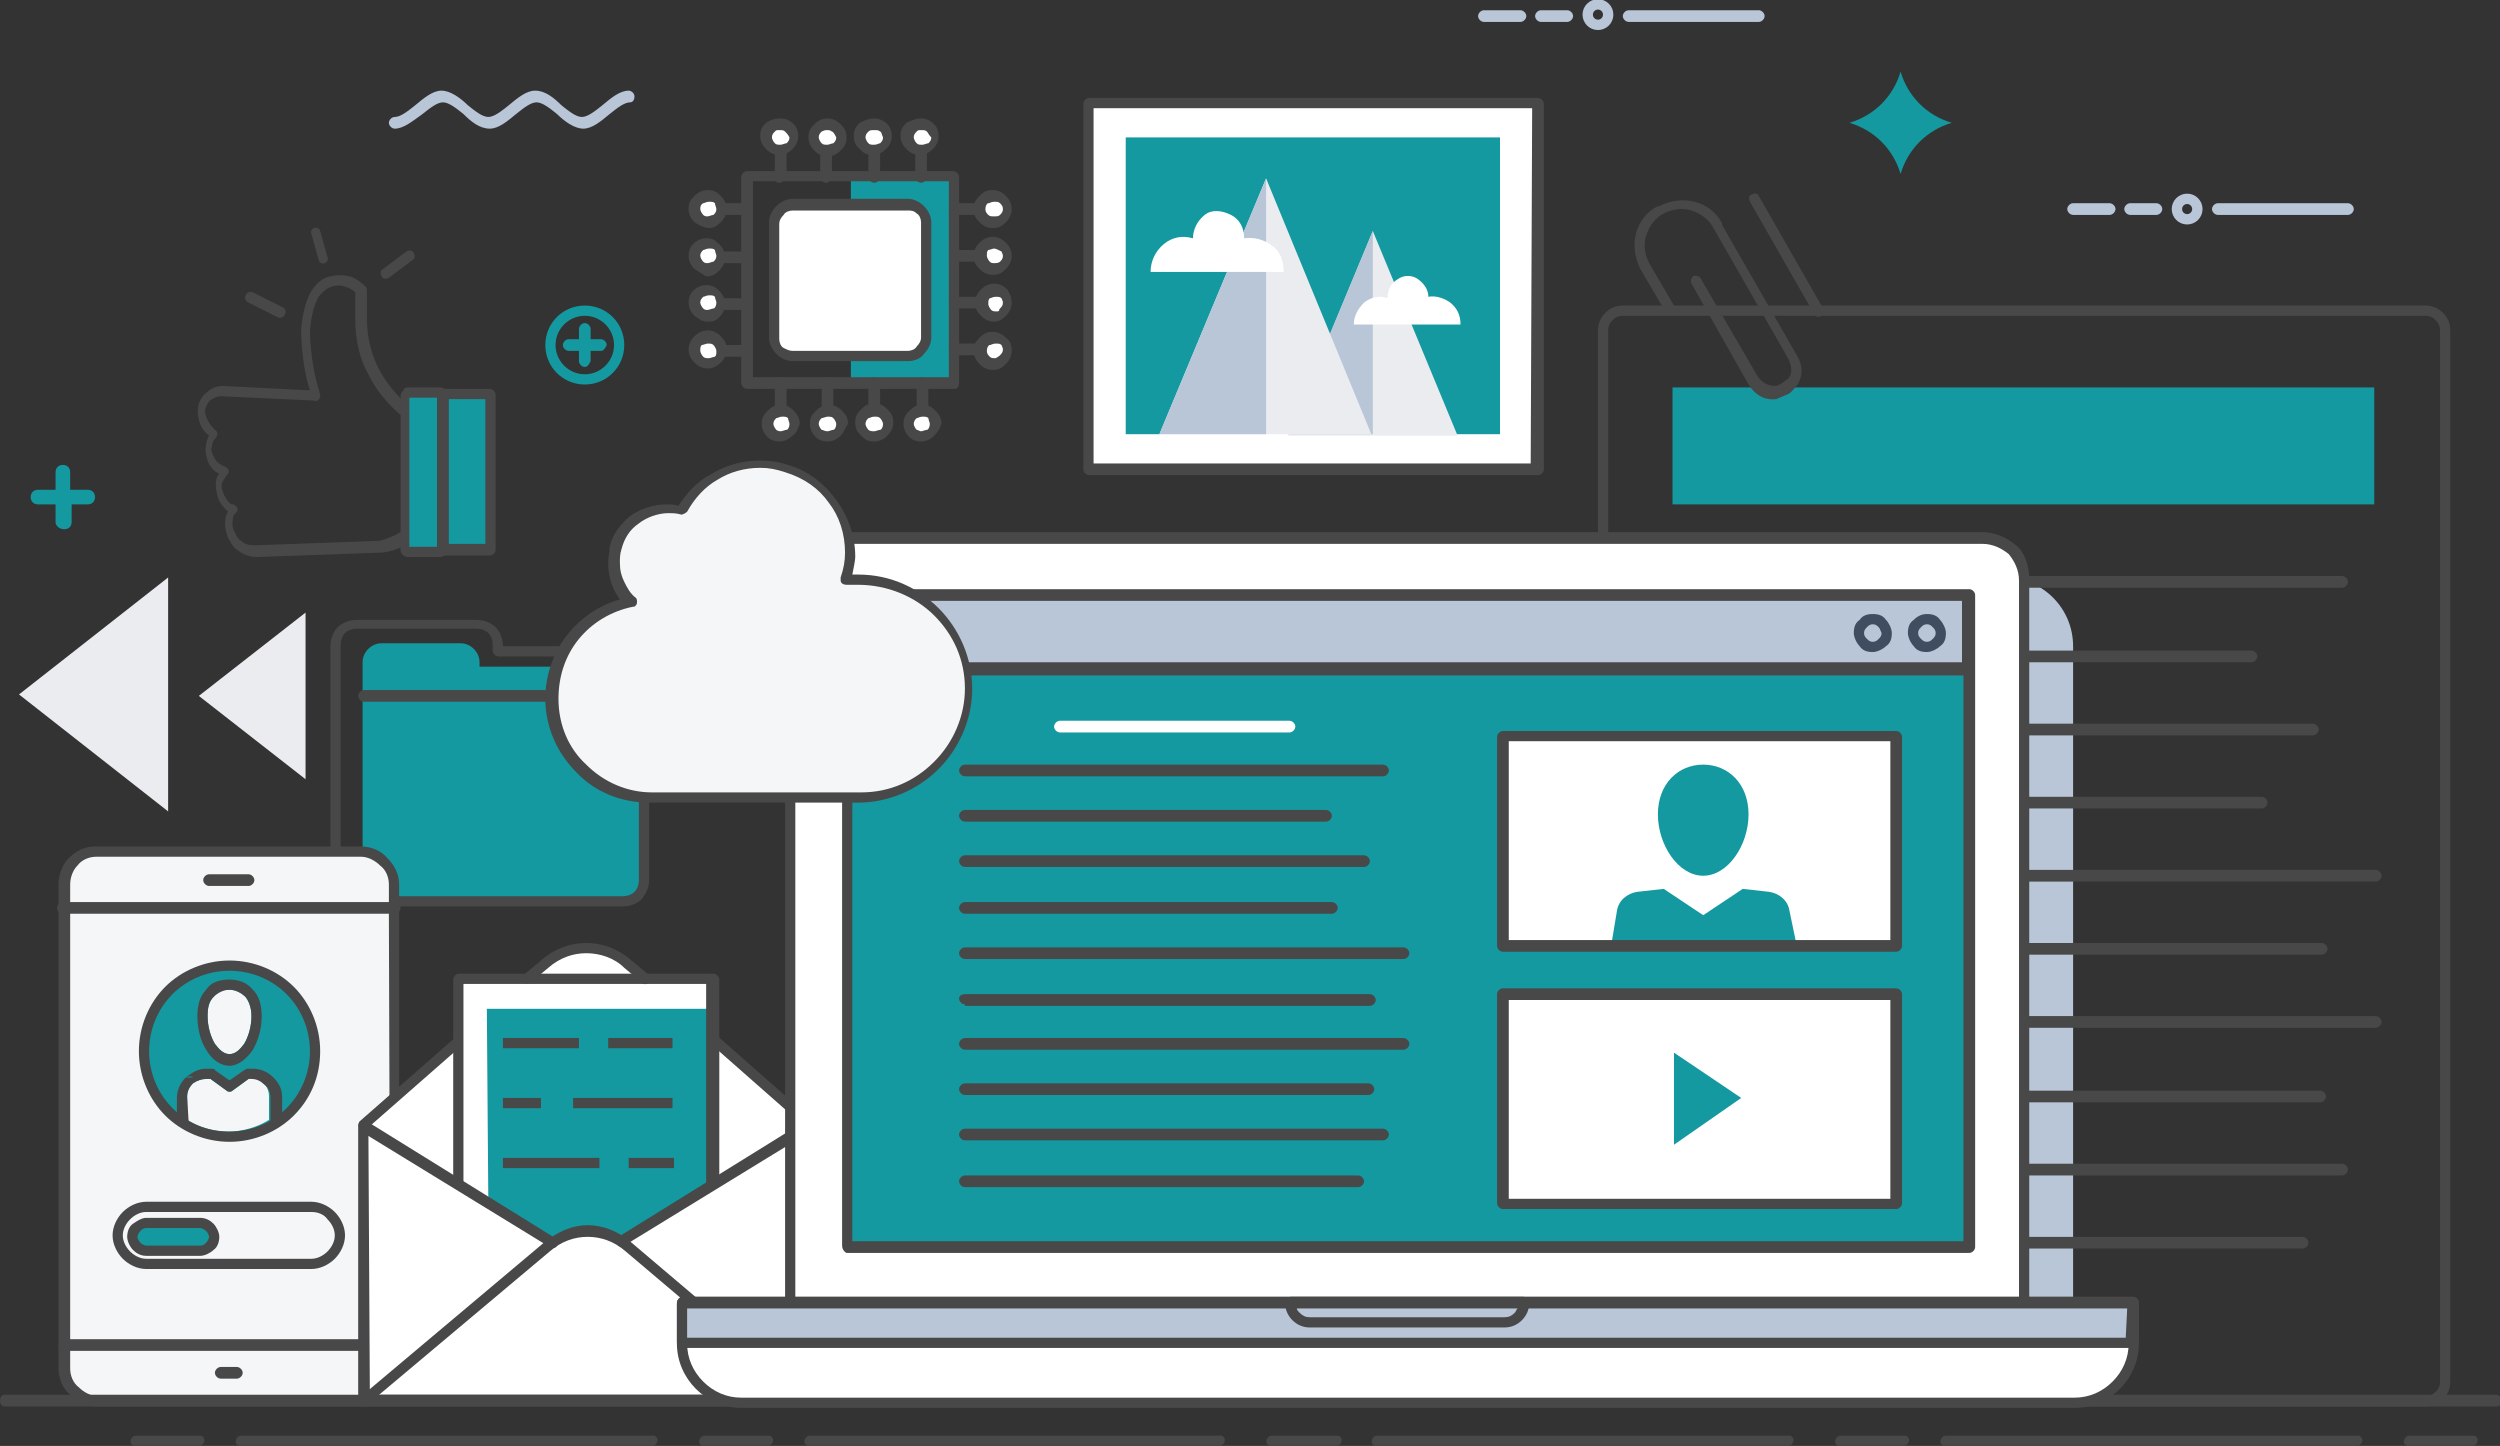 <?xml version="1.0" encoding="utf-8"?>
<!-- Generator: Adobe Illustrator 21.1.0, SVG Export Plug-In . SVG Version: 6.00 Build 0)  -->
<svg version="1.1" id="Layer_1" xmlns="http://www.w3.org/2000/svg" xmlns:xlink="http://www.w3.org/1999/xlink" x="0px" y="0px"
	 viewBox="0 0 171 98.9" style="enable-background:new 0 0 171 98.9;" xml:space="preserve">
<rect x="0" y="0" width="171" height="98.9" fill="#333333" stroke="none"/>
<style type="text/css">
	.st0{fill:#1499A0;}
	.st1{fill:#484848;}
	.st2{fill:#B8C6D7;}
	.st3{fill:#F4F6F8;}
	.st4{fill:#FFFFFF;}
	.st5{fill:#EAECF0;}
	.st6{fill:none;stroke:#B8C6D7;stroke-width:0.709;stroke-linecap:round;stroke-miterlimit:22.926;}
	.st7{fill:#404D61;}
</style>
<g>
	<path class="st0" d="M44.1,48.3v-1.4c0-0.7-0.6-1.3-1.3-1.3h-10v-0.3c0-0.7-0.6-1.3-1.3-1.3h-5.4c-0.7,0-1.3,0.6-1.3,1.3v4.2v10.9
		c0,0.7,0.6,1.3,1.3,1.3h16.8c0.7,0,1.3-0.6,1.3-1.3V48.3H44.1z"/>
	<path class="st1" d="M43.7,47.7V46c0-0.3-0.1-0.6-0.3-0.8l0,0l0,0c-0.2-0.2-0.5-0.3-0.8-0.3h-8.5c-0.2,0-0.4-0.2-0.4-0.4l0,0v-0.4
		c0-0.3-0.1-0.6-0.3-0.8l0,0l0,0c-0.2-0.2-0.5-0.3-0.8-0.3h-8.2c-0.3,0-0.6,0.1-0.8,0.3l0,0l0,0c-0.2,0.2-0.3,0.5-0.3,0.8v3.5v12.6
		c0,0.3,0.1,0.6,0.3,0.8s0.5,0.3,0.8,0.3h18.2c0.3,0,0.6-0.1,0.8-0.3l0,0l0,0c0.2-0.2,0.3-0.5,0.3-0.8V47.7L43.7,47.7z M44.4,46v1.6
		v12.6c0,0.5-0.2,0.9-0.5,1.3l0,0l0,0l0,0c-0.3,0.3-0.8,0.5-1.3,0.5H24.4c-0.5,0-1-0.2-1.3-0.5s-0.5-0.8-0.5-1.3V47.7v-3.5
		c0-0.5,0.2-1,0.5-1.3l0,0l0,0l0,0c0.3-0.3,0.8-0.5,1.3-0.5h8.2c0.5,0,1,0.2,1.3,0.5l0,0c0.3,0.3,0.5,0.8,0.5,1.3l0,0h8.1
		c0.5,0,0.9,0.2,1.3,0.5l0,0l0,0l0,0C44.2,45.1,44.4,45.5,44.4,46L44.4,46z M24.9,48c-0.2,0-0.4-0.2-0.4-0.4s0.2-0.4,0.4-0.4h17.4
		c0.2,0,0.4,0.2,0.4,0.4S42.5,48,42.3,48H24.9z"/>
	<path class="st1" d="M165.9,96.2H111c-0.5,0-0.9-0.2-1.2-0.5l0,0l0,0c-0.3-0.3-0.5-0.7-0.5-1.2V22.6c0-0.5,0.2-0.9,0.5-1.2l0,0l0,0
		c0.3-0.3,0.7-0.5,1.2-0.5h54.9c0.5,0,0.9,0.2,1.2,0.5l0,0l0,0l0,0c0.3,0.3,0.5,0.7,0.5,1.2v71.9c0,0.5-0.2,0.9-0.5,1.2l0,0l0,0l0,0
		C166.8,96,166.4,96.2,165.9,96.2L165.9,96.2z M111,95.5h54.9c0.3,0,0.5-0.1,0.7-0.3l0,0l0,0c0.2-0.2,0.3-0.4,0.3-0.7V22.6
		c0-0.3-0.1-0.5-0.3-0.7l0,0l0,0c-0.2-0.2-0.4-0.3-0.7-0.3H111c-0.3,0-0.5,0.1-0.7,0.3l0,0l0,0c-0.2,0.2-0.3,0.4-0.3,0.7v71.9
		c0,0.3,0.1,0.5,0.3,0.7l0,0C110.4,95.4,110.7,95.5,111,95.5z"/>
	<path class="st2" d="M111.1,39.5h26c2.6,0,4.7,2.1,4.7,4.7v49.2h-30.7C111.1,93.4,111.1,39.5,111.1,39.5z"/>
	<path class="st1" d="M114.9,40.2c-0.2,0-0.4-0.2-0.4-0.4s0.2-0.4,0.4-0.4h45.3c0.2,0,0.4,0.2,0.4,0.4s-0.2,0.4-0.4,0.4H114.9z"/>
	<path class="st1" d="M114.9,45.3c-0.2,0-0.4-0.2-0.4-0.4s0.2-0.4,0.4-0.4H154c0.2,0,0.4,0.2,0.4,0.4s-0.2,0.4-0.4,0.4H114.9z"/>
	<path class="st1" d="M114.9,50.3c-0.2,0-0.4-0.2-0.4-0.4s0.2-0.4,0.4-0.4h43.3c0.2,0,0.4,0.2,0.4,0.4s-0.2,0.4-0.4,0.4H114.9z"/>
	<path class="st1" d="M114.9,55.3c-0.2,0-0.4-0.2-0.4-0.4s0.2-0.4,0.4-0.4h39.8c0.2,0,0.4,0.2,0.4,0.4s-0.2,0.4-0.4,0.4H114.9z"/>
	<path class="st1" d="M114.9,60.3c-0.2,0-0.4-0.2-0.4-0.4s0.2-0.4,0.4-0.4h47.6c0.2,0,0.4,0.2,0.4,0.4s-0.2,0.4-0.4,0.4H114.9z"/>
	<path class="st1" d="M114.9,65.3c-0.2,0-0.4-0.2-0.4-0.4s0.2-0.4,0.4-0.4h43.9c0.2,0,0.4,0.2,0.4,0.4s-0.2,0.4-0.4,0.4H114.9z"/>
	<path class="st1" d="M114.9,70.3c-0.2,0-0.4-0.2-0.4-0.4s0.2-0.4,0.4-0.4h47.6c0.2,0,0.4,0.2,0.4,0.4s-0.2,0.4-0.4,0.4H114.9z"/>
	<path class="st1" d="M114.9,75.4c-0.2,0-0.4-0.2-0.4-0.4s0.2-0.4,0.4-0.4h43.8c0.2,0,0.4,0.2,0.4,0.4s-0.2,0.4-0.4,0.4H114.9z"/>
	<path class="st1" d="M114.9,80.4c-0.2,0-0.4-0.2-0.4-0.4s0.2-0.4,0.4-0.4h45.3c0.2,0,0.4,0.2,0.4,0.4s-0.2,0.4-0.4,0.4H114.9z"/>
	<path class="st1" d="M114.9,85.4c-0.2,0-0.4-0.2-0.4-0.4s0.2-0.4,0.4-0.4h42.6c0.2,0,0.4,0.2,0.4,0.4s-0.2,0.4-0.4,0.4H114.9z"/>
	<path class="st3" d="M27,62.8v-2.3c0-1.2-1-2.2-2.3-2.2h-5H6.6c-1.2,0-2.3,1-2.3,2.2v33.1c0,1.2,1,2.3,2.3,2.3h18.1
		c1.2,0,2.3-1,2.3-2.3V62.8L27,62.8z"/>
	<rect x="4.3" y="62.1" class="st3" width="22.6" height="29.9"/>
	<path class="st3" d="M27,62.8v-2.3c0-1.2-1-2.2-2.3-2.2h-5H6.6c-1.2,0-2.3,1-2.3,2.2v33.1c0,1.2,1,2.3,2.3,2.3h18.1
		c1.2,0,2.3-1,2.3-2.3V62.8L27,62.8z"/>
	<path class="st1" d="M26.6,62.8v-2.3c0-0.5-0.2-1-0.6-1.3l0,0l0,0c-0.3-0.3-0.8-0.6-1.3-0.6h-5H6.6c-0.5,0-1,0.2-1.3,0.6l0,0
		C5,59.5,4.8,60,4.8,60.5v33.1c0,0.5,0.2,1,0.6,1.3l0,0c0.3,0.3,0.8,0.6,1.3,0.6h18.1c0.5,0,1-0.2,1.3-0.6c0.3-0.3,0.6-0.8,0.6-1.3
		L26.6,62.8L26.6,62.8z M27.3,60.5v2.3v30.8c0,0.7-0.3,1.4-0.8,1.8l0,0l0,0c-0.5,0.5-1.1,0.8-1.8,0.8H6.6c-0.7,0-1.4-0.3-1.8-0.8
		l0,0l0,0l0,0C4.3,95,4,94.3,4,93.6V60.5c0-0.7,0.3-1.4,0.7-1.8l0,0c0.5-0.5,1.1-0.8,1.8-0.8h13.2h5c0.7,0,1.4,0.3,1.8,0.8l0,0
		C27,59.2,27.3,59.8,27.3,60.5z"/>
	<path class="st1" d="M4.3,92.4C4.1,92.4,4,92.2,4,92s0.2-0.4,0.4-0.4H27c0.2,0,0.4,0.2,0.4,0.4s-0.2,0.4-0.4,0.4H4.3z"/>
	<path class="st1" d="M14.3,60.6c-0.2,0-0.4-0.2-0.4-0.4s0.2-0.4,0.4-0.4H17c0.2,0,0.4,0.2,0.4,0.4s-0.2,0.4-0.4,0.4H14.3z"/>
	<path class="st1" d="M15.1,94.3c-0.2,0-0.4-0.2-0.4-0.4s0.2-0.4,0.4-0.4h1.1c0.2,0,0.4,0.2,0.4,0.4s-0.2,0.4-0.4,0.4H15.1z"/>
	<path class="st4" d="M48.8,67v4l6.7,5.9v18.9H24.9V77l6.5-5.7V67h4.9l1.2-1c1.6-1.4,4-1.4,5.6,0l1.2,1H48.8z"/>
	<path class="st0" d="M33.3,69h15.5v12.2l-6.2,3.7c-1.7-0.9-3.2-0.9-4.7,0l-4.5-2.8L33.3,69L33.3,69z"/>
	<path class="st1" d="M55.7,76.7c0.1,0.1,0.2,0.4,0,0.5c-0.1,0.1-0.4,0.2-0.5,0l-6.7-5.9c-0.1-0.1-0.2-0.4,0-0.5
		c0.1-0.1,0.4-0.2,0.5,0L55.7,76.7L55.7,76.7z M44.4,66.7c0.1,0.1,0.2,0.4,0,0.5c-0.1,0.1-0.4,0.2-0.5,0l-1.2-1
		c-0.7-0.7-1.7-1-2.6-1s-1.8,0.3-2.6,1l-1.2,1c-0.1,0.1-0.4,0.1-0.5,0s-0.1-0.4,0-0.5l1.2-1c0.9-0.8,2-1.2,3.1-1.2s2.2,0.4,3.1,1.2
		L44.4,66.7L44.4,66.7z M31.1,71c0.1-0.1,0.4-0.1,0.5,0s0.1,0.4,0,0.5l-6.5,5.7c-0.1,0.1-0.4,0.1-0.5,0s-0.1-0.4,0-0.5L31.1,71z"/>
	<path class="st1" d="M25.3,95.8c0,0.2-0.2,0.4-0.4,0.4c-0.2,0-0.4-0.2-0.4-0.4V77c0-0.2,0.2-0.4,0.4-0.4c0.1,0,0.2,0,0.2,0.1
		l12.9,8c0.2,0.1,0.2,0.3,0.1,0.5c-0.1,0.2-0.3,0.2-0.5,0.1l-12.4-7.6L25.3,95.8L25.3,95.8z"/>
	<path class="st1" d="M24.9,96.2c-0.2,0-0.4-0.2-0.4-0.4s0.2-0.4,0.4-0.4h30.2V77.6l-12.4,7.6c-0.2,0.1-0.4,0.1-0.5-0.1
		s-0.1-0.4,0.1-0.5l12.9-8c0.1,0,0.1-0.1,0.2-0.1c0.2,0,0.4,0.2,0.4,0.4v18.9l0,0c0,0.2-0.2,0.4-0.4,0.4L24.9,96.2L24.9,96.2z"/>
	<path class="st1" d="M55.7,95.6c0.2,0.1,0.2,0.4,0,0.5c-0.1,0.2-0.4,0.2-0.5,0L42.8,85.6c-0.8-0.7-1.7-1-2.6-1
		c-0.9,0-1.8,0.3-2.6,1L25.1,96.1c-0.2,0.1-0.4,0.1-0.5,0s-0.1-0.4,0-0.5L37.2,85c1-0.8,2-1.2,3-1.2s2.1,0.4,3,1.2L55.7,95.6z"/>
	<path class="st1" d="M49.1,80.9c0,0.2-0.2,0.4-0.4,0.4s-0.4-0.2-0.4-0.4V67.3H31.7v13.6c0,0.2-0.2,0.4-0.4,0.4S31,81.1,31,80.9V67
		l0,0c0-0.2,0.2-0.4,0.4-0.4h17.4l0,0c0.2,0,0.4,0.2,0.4,0.4v13.9H49.1z"/>
	<path class="st1" d="M34.4,79.2H41v0.7h-6.6V79.2L34.4,79.2z M34.4,71h5.2v0.7h-5.2V71L34.4,71z M41.6,71H46v0.7h-4.4V71L41.6,71z
		 M34.4,75.1H37v0.7h-2.6V75.1L34.4,75.1z M39.2,75.1H46v0.7h-6.8V75.1L39.2,75.1z M43,79.2h3.1v0.7H43V79.2z"/>
	<path class="st1" d="M0.3,96.2C0.1,96.2,0,96,0,95.8s0.1-0.4,0.3-0.4h170.5c0.1,0,0.3,0.2,0.3,0.4s-0.1,0.4-0.3,0.4
		C170.8,96.2,0.3,96.2,0.3,96.2z"/>
	<path class="st4" d="M56.9,36.8h78.7c1.6,0,2.9,1.3,2.9,2.9v49.4H54.1V39.7C54.1,38.1,55.3,36.8,56.9,36.8z"/>
	<path class="st1" d="M56.9,36.4h78.7c0.9,0,1.7,0.4,2.3,0.9s0.9,1.4,0.9,2.3V89c0,0.2-0.2,0.4-0.4,0.4l0,0H54.1
		c-0.2,0-0.4-0.2-0.4-0.4l0,0V39.7c0-0.9,0.4-1.7,0.9-2.3C55.2,36.8,56,36.4,56.9,36.4L56.9,36.4z M135.6,37.2H56.9
		c-0.7,0-1.3,0.3-1.8,0.7c-0.5,0.5-0.7,1.1-0.7,1.8v49.1h83.7V39.7c0-0.7-0.3-1.3-0.7-1.8C136.9,37.5,136.3,37.2,135.6,37.2z"/>
	<rect x="57.9" y="40.7" class="st0" width="76.7" height="44.6"/>
	<path class="st4" d="M145.8,89.1H46.7v2.8c0,2.2,1.8,4,4,4h91.2c2.2,0,4-1.8,4-4L145.8,89.1L145.8,89.1z"/>
	<path class="st1" d="M145.5,89.5H47v2.4c0,1,0.4,1.9,1.1,2.6l0,0c0.7,0.7,1.6,1.1,2.6,1.1h91.2c1,0,1.9-0.4,2.6-1.1l0,0
		c0.7-0.7,1.1-1.6,1.1-2.6L145.5,89.5L145.5,89.5z M46.7,88.7h99.2l0,0c0.2,0,0.4,0.2,0.4,0.4v2.8c0,1.2-0.5,2.3-1.3,3.1l0,0l0,0
		l0,0c-0.8,0.8-1.9,1.3-3.1,1.3H50.7c-1.2,0-2.3-0.5-3.1-1.3l0,0l0,0l0,0c-0.8-0.8-1.3-1.9-1.3-3.1v-2.7l0,0
		C46.3,88.9,46.5,88.7,46.7,88.7z"/>
	<rect x="46.7" y="89.1" class="st2" width="99.2" height="2.8"/>
	<path class="st1" d="M145.5,89.5H47v2h98.4L145.5,89.5L145.5,89.5z M46.7,88.7h99.2l0,0c0.2,0,0.4,0.2,0.4,0.4v2.7l0,0
		c0,0.2-0.2,0.4-0.4,0.4H46.7l0,0c-0.2,0-0.4-0.2-0.4-0.4v-2.7l0,0C46.3,88.9,46.5,88.7,46.7,88.7z"/>
	<path class="st2" d="M88.3,89.1h15.9c0,0.7-0.6,1.3-1.3,1.3H89.6C88.9,90.4,88.3,89.8,88.3,89.1z"/>
	<path class="st1" d="M88.3,88.7L88.3,88.7h15.9c0.2,0,0.4,0.2,0.4,0.4l0,0c0,0.5-0.2,0.9-0.5,1.2l0,0l0,0c-0.3,0.3-0.7,0.5-1.2,0.5
		H89.6c-0.5,0-0.9-0.2-1.2-0.5l0,0c-0.3-0.3-0.5-0.7-0.5-1.2C87.9,88.9,88.1,88.7,88.3,88.7L88.3,88.7z M103.8,89.5H88.7
		c0,0.1,0.1,0.2,0.2,0.3l0,0l0,0c0.2,0.2,0.4,0.3,0.7,0.3h13.3c0.3,0,0.5-0.1,0.7-0.3l0,0l0,0C103.7,89.7,103.7,89.6,103.8,89.5z"/>
	<path class="st1" d="M58.3,41v43.9h76V41H58.3L58.3,41z M57.6,85.2V40.7l0,0c0-0.2,0.2-0.4,0.4-0.4h76.7l0,0c0.2,0,0.4,0.2,0.4,0.4
		v44.6l0,0c0,0.2-0.2,0.4-0.4,0.4H57.9l0,0C57.7,85.6,57.6,85.4,57.6,85.2z"/>
	<rect x="102.8" y="50.4" class="st4" width="26.9" height="14.3"/>
	<path class="st1" d="M9.3,98.2c-0.3,0-0.5,0.4-0.3,0.6c0.1,0.1,0.1,0.1,0.3,0.1h4.3c0.3,0,0.5-0.4,0.3-0.6
		c-0.1-0.1-0.1-0.1-0.3-0.1H9.3L9.3,98.2z M169.1,98.9c0.3,0,0.5-0.4,0.3-0.6c-0.1-0.1-0.1-0.1-0.3-0.1h-4.3c-0.3,0-0.5,0.4-0.3,0.6
		c0.1,0.1,0.1,0.1,0.3,0.1H169.1L169.1,98.9z M161.2,98.9c0.3,0,0.5-0.4,0.3-0.6c-0.1-0.1-0.1-0.1-0.3-0.1h-28.1
		c-0.3,0-0.5,0.4-0.3,0.6c0.1,0.1,0.1,0.1,0.3,0.1H161.2L161.2,98.9z M130.2,98.9c0.3,0,0.5-0.4,0.3-0.6c-0.1-0.1-0.1-0.1-0.3-0.1
		h-4.3c-0.3,0-0.5,0.4-0.3,0.6c0.1,0.1,0.1,0.1,0.3,0.1H130.2L130.2,98.9z M122.3,98.9c0.3,0,0.5-0.4,0.3-0.6
		c-0.1-0.1-0.1-0.1-0.3-0.1H94.2c-0.3,0-0.5,0.4-0.3,0.6c0.1,0.1,0.1,0.1,0.3,0.1H122.3L122.3,98.9z M91.4,98.9
		c0.3,0,0.5-0.4,0.3-0.6c-0.1-0.1-0.1-0.1-0.3-0.1H87c-0.3,0-0.5,0.4-0.3,0.6c0.1,0.1,0.1,0.1,0.3,0.1H91.4L91.4,98.9z M83.4,98.9
		c0.3,0,0.5-0.4,0.3-0.6c-0.1-0.1-0.1-0.1-0.3-0.1h-28c-0.3,0-0.5,0.4-0.3,0.6c0.1,0.1,0.1,0.1,0.3,0.1H83.4L83.4,98.9z M52.5,98.9
		c0.3,0,0.5-0.4,0.3-0.6c-0.1-0.1-0.1-0.1-0.3-0.1h-4.3c-0.3,0-0.5,0.4-0.3,0.6c0.1,0.1,0.1,0.1,0.3,0.1H52.5L52.5,98.9z M44.6,98.9
		c0.3,0,0.5-0.4,0.3-0.6c-0.1-0.1-0.1-0.1-0.3-0.1H16.5c-0.3,0-0.5,0.4-0.3,0.6c0.1,0.1,0.1,0.1,0.3,0.1H44.6z"/>
	<path class="st5" d="M11.5,55.5l-10.2-8l10.2-8V55.5L11.5,55.5z M20.9,53.3l-7.3-5.7l7.3-5.7V53.3z"/>
	<path class="st2" d="M160.6,13.9c0.2,0,0.4,0.2,0.4,0.4s-0.2,0.4-0.4,0.4h-8.9c-0.2,0-0.4-0.2-0.4-0.4s0.2-0.4,0.4-0.4H160.6
		L160.6,13.9z M147.5,13.9c0.2,0,0.4,0.2,0.4,0.4s-0.2,0.4-0.4,0.4h-1.8c-0.2,0-0.4-0.2-0.4-0.4s0.2-0.4,0.4-0.4H147.5L147.5,13.9z
		 M144.3,13.9c0.2,0,0.4,0.2,0.4,0.4s-0.2,0.4-0.4,0.4h-2.5c-0.2,0-0.4-0.2-0.4-0.4s0.2-0.4,0.4-0.4H144.3z"/>
	<circle class="st6" cx="149.6" cy="14.3" r="0.7"/>
	<path class="st0" d="M2.6,34.5c-0.3,0-0.5-0.2-0.5-0.5s0.2-0.5,0.5-0.5h1.2v-1.2c0-0.3,0.2-0.5,0.5-0.5s0.5,0.2,0.5,0.5v1.2H6
		c0.3,0,0.5,0.2,0.5,0.5S6.3,34.5,6,34.5H4.9v1.2c0,0.3-0.2,0.5-0.5,0.5S3.8,36,3.8,35.7v-1.2H2.6z"/>
	<path class="st0" d="M130,11.9c0.5-1.7,1.8-3,3.5-3.5c-1.7-0.5-3-1.8-3.5-3.5c-0.5,1.7-1.8,3-3.5,3.5
		C128.2,8.9,129.5,10.2,130,11.9z"/>
	<path class="st1" d="M28.5,28.3c0.6,0.5,1.1,1.2,1.4,1.9c0.3,0.7,0.5,1.6,0.5,2.4c0,0.8-0.2,1.6-0.6,2.4c-0.4,0.7-0.9,1.4-1.5,1.9
		c-0.2,0.2-0.6,0.4-1,0.6c-0.5,0.2-1,0.3-1.3,0.3l-8.4,0.3c-0.6,0-1-0.2-1.4-0.5c-0.3-0.2-0.4-0.5-0.6-0.8c-0.1-0.3-0.2-0.6-0.2-0.9
		c0-0.3,0-0.6,0.2-0.9l-0.1-0.1l0,0l0,0c-0.2-0.2-0.5-0.5-0.6-0.9s-0.2-0.8-0.1-1.2c0-0.1,0.1-0.3,0.2-0.4c-0.1,0-0.1-0.1-0.2-0.1
		c-0.3-0.2-0.5-0.5-0.6-0.8s-0.2-0.7-0.1-1.1c0-0.2,0.1-0.4,0.2-0.6c-0.4-0.3-0.6-0.7-0.7-1.1c-0.1-0.4-0.1-0.7,0-1.1
		c0.1-0.3,0.3-0.6,0.6-0.8c0.3-0.3,0.7-0.4,1.1-0.4l5.9,0.3c-0.2-0.6-0.3-1.1-0.4-1.7l0,0l0,0c-0.1-0.7-0.2-1.5-0.2-2.4
		c0,0,0,0,0-0.1c0.1-1.2,0.4-2.1,0.7-2.6c0.4-0.6,0.8-0.9,1.3-1l0,0c0.5-0.1,0.9-0.1,1.3,0s0.8,0.4,1.1,0.7c0.1,0.1,0.1,0.2,0.1,0.3
		l0,0c0,0.2,0,0.5,0,0.8s0,0.7,0,1.1c0,1.3,0.3,2.5,0.9,3.6C26.6,26.5,27.5,27.4,28.5,28.3L28.5,28.3L28.5,28.3z M29.3,30.6
		C29,30,28.6,29.4,28,28.9l0,0c-1.1-0.9-2.1-1.9-2.7-3.1c-0.7-1.2-1-2.5-1-4c0-0.4,0-0.8,0-1.1c0-0.3,0-0.5,0-0.7
		c-0.2-0.2-0.4-0.3-0.7-0.4c-0.3-0.1-0.6-0.1-0.9,0l0,0l0,0c-0.3,0.1-0.6,0.3-0.9,0.7c-0.3,0.5-0.5,1.2-0.6,2.3
		c0,0.8,0.1,1.6,0.2,2.3l0,0c0.1,0.7,0.3,1.4,0.5,2.1l0,0v0.1c0,0.2-0.2,0.4-0.4,0.3l-6.4-0.3c-0.2,0-0.4,0.1-0.6,0.2
		c-0.2,0.1-0.3,0.3-0.4,0.5c-0.1,0.2-0.1,0.4,0,0.7c0.1,0.3,0.3,0.6,0.6,0.9l0,0c0.2,0.1,0.2,0.3,0.1,0.5c-0.2,0.2-0.3,0.4-0.3,0.6
		c-0.1,0.3,0,0.5,0.1,0.7s0.2,0.4,0.4,0.5c0.1,0.1,0.2,0.1,0.3,0.2c0.1,0,0.1,0,0.2,0.1c0.2,0.1,0.2,0.4,0,0.5
		c-0.1,0.2-0.2,0.3-0.3,0.5c-0.1,0.3,0,0.5,0.1,0.8c0.1,0.2,0.2,0.4,0.4,0.6l0,0c0.1,0.1,0.2,0.1,0.2,0.1c0.1,0,0.1,0,0.2,0.1
		c0.2,0.1,0.2,0.4,0,0.5c-0.2,0.2-0.2,0.5-0.2,0.8c0,0.2,0.1,0.4,0.2,0.6c0.1,0.2,0.2,0.4,0.4,0.5c0.2,0.2,0.5,0.3,0.9,0.3l8.4-0.3
		c0.2,0,0.6-0.1,1-0.3c0.3-0.1,0.6-0.3,0.8-0.5l0,0c0.6-0.5,1-1,1.3-1.7c0.3-0.6,0.5-1.3,0.5-2.1C29.8,31.9,29.6,31.2,29.3,30.6z"/>
	<path class="st0" d="M27.9,26.9h2.2c0.1,0,0.2,0.1,0.2,0.2v10.4c0,0.1-0.1,0.2-0.2,0.2h-2.2c-0.1,0-0.2-0.1-0.2-0.2V27.1
		C27.6,27,27.7,26.9,27.9,26.9z"/>
	<path class="st1" d="M27.9,26.5h2.2c0.2,0,0.3,0.1,0.4,0.2l0,0c0.1,0.1,0.2,0.2,0.2,0.4v10.4c0,0.2-0.1,0.3-0.2,0.4l0,0l0,0
		c-0.1,0.1-0.2,0.2-0.4,0.2h-2.2c-0.2,0-0.3-0.1-0.4-0.2l0,0c-0.1-0.1-0.1-0.2-0.1-0.4V27.1c0-0.2,0.1-0.3,0.2-0.4l0,0
		C27.6,26.6,27.7,26.5,27.9,26.5L27.9,26.5z M29.9,27.2H28v10.2h1.9V27.2z"/>
	<rect x="30.3" y="27" class="st0" width="3.2" height="10.6"/>
	<path class="st1" d="M30.3,26.6L30.3,26.6h3.2c0.2,0,0.4,0.2,0.4,0.4l0,0v10.6c0,0.2-0.2,0.4-0.4,0.4l0,0h-3.2
		c-0.2,0-0.4-0.2-0.4-0.4l0,0V27C29.9,26.8,30.1,26.6,30.3,26.6L30.3,26.6z M33.2,27.3h-2.5v9.9h2.5V27.3z"/>
	<path class="st1" d="M19.3,21c0.2,0.1,0.3,0.3,0.2,0.5c-0.1,0.2-0.3,0.3-0.5,0.2l-2-1c-0.2-0.1-0.3-0.3-0.2-0.5
		c0.1-0.2,0.3-0.3,0.5-0.2L19.3,21z"/>
	<path class="st1" d="M22.4,17.6c0.1,0.2-0.1,0.4-0.2,0.4c-0.2,0.1-0.4-0.1-0.4-0.2L21.3,16c-0.1-0.2,0.1-0.4,0.2-0.4
		c0.2-0.1,0.4,0.1,0.4,0.2L22.4,17.6z"/>
	<path class="st1" d="M26.6,19c-0.2,0.1-0.4,0.1-0.5-0.1s-0.1-0.4,0.1-0.5l1.6-1.2c0.2-0.1,0.4-0.1,0.5,0.1s0.1,0.4-0.1,0.5L26.6,19
		z"/>
	<path class="st1" d="M66,53.1c-0.2,0-0.4-0.2-0.4-0.4s0.2-0.4,0.4-0.4h28.6c0.2,0,0.4,0.2,0.4,0.4s-0.2,0.4-0.4,0.4H66L66,53.1z
		 M66,81.2c-0.2,0-0.4-0.2-0.4-0.4s0.2-0.4,0.4-0.4h26.9c0.2,0,0.4,0.2,0.4,0.4s-0.2,0.4-0.4,0.4H66L66,81.2z M66,78
		c-0.2,0-0.4-0.2-0.4-0.4s0.2-0.4,0.4-0.4h28.6c0.2,0,0.4,0.2,0.4,0.4S94.8,78,94.6,78H66L66,78z M66,74.9c-0.2,0-0.4-0.2-0.4-0.4
		s0.2-0.4,0.4-0.4h27.6c0.2,0,0.4,0.2,0.4,0.4s-0.2,0.4-0.4,0.4H66L66,74.9z M66,71.8c-0.2,0-0.4-0.2-0.4-0.4S65.8,71,66,71h30
		c0.2,0,0.4,0.2,0.4,0.4s-0.2,0.4-0.4,0.4H66L66,71.8z M66,68.7c-0.2,0-0.4-0.2-0.4-0.4S65.8,68,66,68h27.7c0.2,0,0.4,0.2,0.4,0.4
		s-0.2,0.4-0.4,0.4H66V68.7z M66,65.6c-0.2,0-0.4-0.2-0.4-0.4s0.2-0.4,0.4-0.4h30c0.2,0,0.4,0.2,0.4,0.4s-0.2,0.4-0.4,0.4H66
		L66,65.6z M66,62.5c-0.2,0-0.4-0.2-0.4-0.4s0.2-0.4,0.4-0.4h25.1c0.2,0,0.4,0.2,0.4,0.4s-0.2,0.4-0.4,0.4H66L66,62.5z M66,59.3
		c-0.2,0-0.4-0.2-0.4-0.4s0.2-0.4,0.4-0.4h27.3c0.2,0,0.4,0.2,0.4,0.4s-0.2,0.4-0.4,0.4H66L66,59.3z M66,56.2
		c-0.2,0-0.4-0.2-0.4-0.4s0.2-0.4,0.4-0.4h24.7c0.2,0,0.4,0.2,0.4,0.4s-0.2,0.4-0.4,0.4H66z"/>
	<path class="st0" d="M110.2,64.7h12.7l-0.5-2.4c-0.1-0.7-0.7-1.2-1.4-1.3l-1.8-0.2l-2.7,1.8l-2.7-1.8L112,61
		c-0.7,0.1-1.3,0.6-1.4,1.3L110.2,64.7L110.2,64.7z M116.5,52.3c1.7,0,3.1,1.3,3.1,3.4s-1.4,4.2-3.1,4.2s-3.1-2.1-3.1-4.2
		S114.8,52.3,116.5,52.3z"/>
	<path class="st1" d="M129.3,50.7h-26.1v13.6h26.1V50.7L129.3,50.7z M102.8,50h26.9l0,0c0.2,0,0.4,0.2,0.4,0.4v14.3l0,0
		c0,0.2-0.2,0.4-0.4,0.4h-26.9l0,0c-0.2,0-0.4-0.2-0.4-0.4V50.4l0,0C102.4,50.2,102.6,50,102.8,50z"/>
	<rect x="102.8" y="68" class="st4" width="26.9" height="14.3"/>
	<path class="st1" d="M129.3,68.4h-26.1V82h26.1V68.4L129.3,68.4z M102.8,67.6h26.9l0,0c0.2,0,0.4,0.2,0.4,0.4v14.3l0,0
		c0,0.2-0.2,0.4-0.4,0.4h-26.9l0,0c-0.2,0-0.4-0.2-0.4-0.4V68l0,0C102.4,67.8,102.6,67.6,102.8,67.6z"/>
	<g>
		<path class="st4" d="M88.2,50.1H72.5c-0.2,0-0.4-0.2-0.4-0.4s0.2-0.4,0.4-0.4h15.7c0.2,0,0.4,0.2,0.4,0.4S88.4,50.1,88.2,50.1z"/>
	</g>
	<rect x="74.5" y="7.1" class="st4" width="30.7" height="25"/>
	<path class="st1" d="M74.5,6.7L74.5,6.7h30.7c0.2,0,0.4,0.2,0.4,0.4l0,0v25c0,0.2-0.2,0.4-0.4,0.4l0,0H74.5c-0.2,0-0.4-0.2-0.4-0.4
		l0,0v-25C74.1,6.9,74.3,6.7,74.5,6.7L74.5,6.7z M104.8,7.4h-30v24.3h29.9L104.8,7.4L104.8,7.4z"/>
	<polygon class="st0" points="77,29.7 79.3,29.7 86.6,28.2 99.7,29.7 102.6,29.7 102.6,9.4 77,9.4 	"/>
	<path class="st5" d="M93.9,15.8l-5.8,14h11.6L93.9,15.8L93.9,15.8z"/>
	<polygon class="st2" points="93.9,15.8 88.1,29.7 93.9,29.7 	"/>
	<path class="st5" d="M86.6,12.2l-7.3,17.5h14.5L86.6,12.2L86.6,12.2z"/>
	<polygon class="st2" points="86.6,12.2 79.3,29.7 86.6,29.7 	"/>
	<path class="st4" d="M87.8,18.6h-9.1c0-0.7,0.3-1.4,0.9-1.9s1.3-0.6,2-0.4c0-0.6,0.3-1.2,0.8-1.6s1.2-0.3,1.8,0
		c0.6,0.3,0.9,0.9,0.9,1.6c0.7-0.1,1.4,0.1,1.9,0.5C87.6,17.2,87.8,17.9,87.8,18.6z"/>
	<path class="st4" d="M99.9,22.2h-7.3c0-0.6,0.3-1.1,0.7-1.5c0.5-0.4,1.1-0.5,1.6-0.3c0-0.5,0.2-1,0.7-1.3c0.4-0.3,1-0.3,1.4,0
		s0.7,0.7,0.7,1.2c0.5-0.1,1.1,0.1,1.5,0.4C99.7,21.1,99.9,21.6,99.9,22.2z"/>
	<rect x="114.4" y="26.5" class="st0" width="48" height="8"/>
	<path class="st2" d="M27,8.8c-0.2,0-0.4-0.2-0.4-0.4S26.8,8,27,8c0.4,0,0.9-0.4,1.4-0.8c0.6-0.5,1.2-1,1.8-1s1.3,0.5,1.8,1
		C32.5,7.6,33,8,33.4,8c0.4,0,0.9-0.4,1.4-0.8l0,0c0.6-0.5,1.2-1,1.8-1c0.7,0,1.3,0.5,1.8,1c0.5,0.4,1,0.8,1.4,0.8s0.9-0.4,1.4-0.8
		c0.6-0.5,1.2-1,1.8-1c0.2,0,0.4,0.2,0.4,0.4S43.3,7,43.1,7c-0.4,0-0.9,0.4-1.4,0.8c-0.6,0.5-1.2,1-1.8,1s-1.3-0.5-1.8-1
		c-0.5-0.4-1-0.8-1.4-0.8s-0.9,0.4-1.4,0.8l0,0c-0.6,0.5-1.2,1-1.8,1c-0.7,0-1.3-0.5-1.8-1c-0.5-0.4-1-0.8-1.4-0.8s-0.9,0.4-1.4,0.8
		C28.2,8.3,27.6,8.8,27,8.8z"/>
	<rect x="58" y="40.7" class="st2" width="76.6" height="5"/>
	<path class="st1" d="M58,40.4L58,40.4h76.6c0.2,0,0.4,0.2,0.4,0.4l0,0v5c0,0.2-0.2,0.4-0.4,0.4l0,0H58c-0.2,0-0.4-0.2-0.4-0.4l0,0
		v-5C57.6,40.5,57.8,40.4,58,40.4L58,40.4z M134.2,41.1H58.3v4.2h75.9V41.1L134.2,41.1z"/>
	<path class="st7" d="M128.1,42c0.4,0,0.7,0.1,0.9,0.4l0,0l0,0c0.2,0.2,0.4,0.6,0.4,0.9c0,0.4-0.1,0.7-0.4,0.9l0,0l0,0
		c-0.2,0.2-0.6,0.4-0.9,0.4c-0.4,0-0.7-0.1-0.9-0.4l0,0l0,0c-0.2-0.2-0.4-0.6-0.4-0.9c0-0.4,0.1-0.7,0.4-0.9l0,0l0,0
		C127.4,42.1,127.7,42,128.1,42L128.1,42z M128.5,42.9L128.5,42.9c-0.1-0.1-0.2-0.2-0.4-0.2s-0.3,0.1-0.4,0.2l0,0l0,0
		c-0.1,0.1-0.2,0.2-0.2,0.4s0.1,0.3,0.2,0.4l0,0l0,0c0.1,0.1,0.2,0.2,0.4,0.2c0.2,0,0.3-0.1,0.4-0.2l0,0l0,0
		c0.1-0.1,0.2-0.2,0.2-0.4C128.6,43.1,128.6,43,128.5,42.9L128.5,42.9L128.5,42.9z M131.8,42c0.4,0,0.7,0.1,0.9,0.4l0,0l0,0
		c0.2,0.2,0.4,0.6,0.4,0.9c0,0.4-0.1,0.7-0.4,0.9l0,0l0,0c-0.2,0.2-0.6,0.4-0.9,0.4c-0.4,0-0.7-0.1-0.9-0.4l0,0l0,0
		c-0.2-0.2-0.4-0.6-0.4-0.9c0-0.4,0.1-0.7,0.4-0.9l0,0l0,0C131.2,42.1,131.5,42,131.8,42L131.8,42z M132.2,42.9L132.2,42.9
		c-0.1-0.1-0.2-0.2-0.4-0.2s-0.3,0.1-0.4,0.2l0,0l0,0c-0.1,0.1-0.2,0.2-0.2,0.4s0.1,0.3,0.2,0.4l0,0l0,0c0.1,0.1,0.2,0.2,0.4,0.2
		s0.3-0.1,0.4-0.2l0,0l0,0c0.1-0.1,0.2-0.2,0.2-0.4C132.4,43.1,132.3,43,132.2,42.9L132.2,42.9z"/>
	<g>
		<path class="st0" d="M40,26.3c-1.5,0-2.7-1.2-2.7-2.7s1.2-2.7,2.7-2.7s2.7,1.2,2.7,2.7C42.7,25.1,41.5,26.3,40,26.3z M40,21.6
			c-1.1,0-2,0.9-2,2s0.9,2,2,2s2-0.9,2-2S41.1,21.6,40,21.6z"/>
	</g>
	<g>
		<path class="st0" d="M40,25.1c-0.2,0-0.4-0.2-0.4-0.4v-2.2c0-0.2,0.2-0.4,0.4-0.4s0.4,0.2,0.4,0.4v2.2
			C40.3,24.9,40.2,25.1,40,25.1z"/>
	</g>
	<g>
		<path class="st0" d="M41.1,24h-2.2c-0.2,0-0.4-0.2-0.4-0.4c0-0.2,0.2-0.4,0.4-0.4h2.2c0.2,0,0.4,0.2,0.4,0.4
			C41.4,23.8,41.3,24,41.1,24z"/>
	</g>
	<path class="st3" d="M58.7,39.6c-0.3,0-0.6,0-0.8,0c1.2-3.9-1.7-8-5.9-8c-2.3,0-4.3,1.3-5.4,3.1c-2.4-0.7-4.7,1.1-4.7,3.6
		c0,1.1,0.4,2,1.1,2.7c-3.1,0.6-5.4,3.4-5.4,6.6c0,3.7,3,6.8,6.8,6.8h14.3c4.1,0,7.4-3.3,7.4-7.4S62.8,39.6,58.7,39.6z"/>
	<path class="st1" d="M58.7,40c-0.1,0-0.3,0-0.4,0c-0.1,0-0.3,0-0.4,0c-0.2,0-0.4-0.1-0.4-0.3c0-0.1,0-0.1,0-0.2
		c0.2-0.6,0.3-1.1,0.3-1.7c0-1.3-0.4-2.5-1.1-3.4c-0.7-1-1.7-1.7-3-2.1C53.1,32.1,52.6,32,52,32c-1.1,0-2.1,0.3-2.9,0.8
		c-0.9,0.5-1.6,1.3-2.1,2.2c-0.1,0.1-0.3,0.2-0.4,0.2c-0.3-0.1-0.6-0.1-0.9-0.1c-0.7,0-1.5,0.3-2,0.7l0,0c-0.6,0.4-1,1-1.2,1.8
		c-0.1,0.3-0.1,0.6-0.1,0.9c0,0.5,0.1,0.9,0.3,1.3c0.2,0.4,0.4,0.8,0.8,1.1c0.1,0.1,0.1,0.4,0,0.5s-0.1,0.1-0.2,0.1
		c-1.5,0.3-2.8,1.1-3.7,2.2c-0.9,1.1-1.4,2.5-1.4,4.1c0,1.8,0.7,3.4,1.9,4.5l0,0l0,0c1.2,1.2,2.8,1.9,4.5,1.9h14.3
		c2,0,3.7-0.8,5-2.1c1.3-1.3,2.1-3.1,2.1-5c0-2-0.8-3.7-2.1-5S60.7,40,58.7,40L58.7,40z M58.3,39.3c0.1,0,0.3,0,0.4,0
		c2.2,0,4.1,0.9,5.5,2.3c1.4,1.4,2.3,3.4,2.3,5.5s-0.9,4.1-2.3,5.5s-3.4,2.3-5.5,2.3H44.4c-2,0-3.8-0.8-5-2.1l0,0
		c-1.3-1.3-2.1-3.1-2.1-5c0-1.7,0.6-3.3,1.6-4.5c0.9-1.1,2.1-1.9,3.5-2.3c-0.2-0.3-0.4-0.6-0.5-0.9c-0.2-0.5-0.3-1-0.3-1.6
		c0-0.4,0.1-0.7,0.1-1.1c0.2-0.9,0.8-1.6,1.4-2.1l0,0c0.7-0.5,1.6-0.8,2.5-0.8c0.3,0,0.5,0,0.8,0.1c0.6-0.9,1.3-1.7,2.3-2.2
		c1-0.6,2.1-0.9,3.3-0.9c0.7,0,1.3,0.1,1.9,0.3c1.4,0.4,2.5,1.3,3.3,2.4s1.3,2.4,1.3,3.9C58.5,38.3,58.4,38.8,58.3,39.3z"/>
	<path class="st1" d="M115.7,19.4c-0.1-0.2,0-0.4,0.1-0.5c0.2-0.1,0.4,0,0.5,0.1l3.9,6.7l0,0c0.3,0.5,0.8,0.7,1.2,0.7
		c0.2,0,0.3-0.1,0.5-0.2l0,0c0.1-0.1,0.3-0.2,0.4-0.3c0.3-0.3,0.3-0.8,0-1.4l0,0l-5.1-8.9l0,0c-0.3-0.6-0.9-1-1.5-1.2
		s-1.3-0.1-1.9,0.2l0,0c-0.6,0.3-1,0.9-1.2,1.5c-0.2,0.6-0.1,1.3,0.2,1.9l1.7,2.9c0.1,0.2,0,0.4-0.1,0.5c-0.2,0.1-0.4,0-0.5-0.1
		l-1.7-2.9c-0.4-0.8-0.5-1.7-0.3-2.4c0.2-0.8,0.7-1.5,1.5-1.9c0,0,0,0,0.1,0c0.8-0.4,1.6-0.5,2.4-0.3s1.5,0.7,1.9,1.5c0,0,0,0,0,0.1
		l5.1,8.9l0,0c0.5,0.8,0.4,1.6-0.1,2.2c-0.2,0.2-0.3,0.4-0.6,0.5l0,0c-0.2,0.1-0.5,0.2-0.7,0.3c-0.7,0.1-1.4-0.2-1.9-1l0,0
		L115.7,19.4L115.7,19.4z M124.7,21.1l-4.4-7.7c-0.1-0.2-0.3-0.2-0.5-0.1c-0.2,0.1-0.2,0.3-0.1,0.5l4.4,7.7c0.1,0.2,0.3,0.2,0.5,0.1
		C124.7,21.5,124.8,21.2,124.7,21.1z"/>
	<path class="st0" d="M58.2,12.1h7.1v14.1h-7.1v-1.9h3.9c0.7,0,1.3-0.6,1.3-1.3v-7.9c0-0.7-0.6-1.3-1.3-1.3h-3.9
		C58.2,13.9,58.2,12.1,58.2,12.1z"/>
	<path class="st1" d="M51.5,25.8h13.4V12.4H51.5V25.8L51.5,25.8z M65.3,26.6H51.1l0,0c-0.2,0-0.4-0.2-0.4-0.4V12.1l0,0
		c0-0.2,0.2-0.4,0.4-0.4h14.1l0,0c0.2,0,0.4,0.2,0.4,0.4v14.1l0,0C65.6,26.4,65.5,26.6,65.3,26.6z"/>
	<path class="st1" d="M53.7,12.1c0,0.2-0.2,0.4-0.4,0.4S53,12.3,53,12.1V9.3C53,9.1,53.2,9,53.4,9s0.4,0.2,0.4,0.4v2.7H53.7z"/>
	<circle class="st4" cx="53.4" cy="9.3" r="0.9"/>
	<path class="st1" d="M53.4,8.1c0.3,0,0.6,0.1,0.9,0.4l0,0c0.2,0.2,0.3,0.5,0.3,0.8s-0.1,0.6-0.4,0.9c-0.2,0.2-0.5,0.4-0.9,0.4
		c-0.3,0-0.6-0.1-0.9-0.4l0,0C52.2,10,52,9.7,52,9.3s0.1-0.6,0.4-0.9C52.7,8.2,53,8.1,53.4,8.1L53.4,8.1z M53.7,9
		c-0.1-0.1-0.2-0.1-0.4-0.1S53.1,8.9,53,9s-0.2,0.2-0.2,0.4c0,0.1,0.1,0.3,0.2,0.4l0,0l0,0c0.1,0.1,0.2,0.1,0.4,0.1
		c0.1,0,0.3-0.1,0.4-0.1C53.9,9.7,54,9.6,54,9.4C53.9,9.2,53.8,9.1,53.7,9L53.7,9z"/>
	<path class="st1" d="M56.9,12.1c0,0.2-0.2,0.4-0.4,0.4s-0.4-0.2-0.4-0.4V9.3c0-0.2,0.2-0.4,0.4-0.4s0.4,0.2,0.4,0.4V12.1z"/>
	<circle class="st4" cx="56.6" cy="9.3" r="0.9"/>
	<path class="st1" d="M56.6,8.1c0.3,0,0.6,0.1,0.9,0.4s0.4,0.5,0.4,0.9s-0.1,0.6-0.4,0.9c-0.2,0.2-0.5,0.4-0.9,0.4
		c-0.3,0-0.6-0.1-0.9-0.4l0,0c-0.2-0.2-0.4-0.5-0.4-0.9s0.1-0.6,0.4-0.9l0,0C56,8.2,56.3,8.1,56.6,8.1L56.6,8.1z M56.9,9
		c-0.1-0.1-0.2-0.1-0.4-0.1c-0.1,0-0.3,0.1-0.3,0.1l0,0C56.1,9.1,56,9.2,56,9.4c0,0.1,0.1,0.3,0.2,0.4l0,0l0,0
		c0.1,0.1,0.2,0.1,0.4,0.1c0.1,0,0.3-0.1,0.4-0.1c0.1-0.1,0.2-0.2,0.2-0.4C57.1,9.2,57,9,56.9,9z"/>
	<path class="st1" d="M60.2,12.1c0,0.2-0.2,0.4-0.4,0.4s-0.4-0.2-0.4-0.4V9.3c0-0.2,0.2-0.4,0.4-0.4s0.4,0.2,0.4,0.4V12.1z"/>
	<circle class="st4" cx="59.8" cy="9.3" r="0.9"/>
	<path class="st1" d="M59.8,8.1c0.3,0,0.6,0.1,0.9,0.4C60.9,8.7,61,9,61,9.3s-0.1,0.6-0.4,0.9c-0.2,0.2-0.5,0.4-0.9,0.4
		s-0.6-0.1-0.9-0.4s-0.4-0.5-0.4-0.9s0.1-0.6,0.4-0.9C59.2,8.2,59.5,8.1,59.8,8.1L59.8,8.1z M60.2,9c-0.1-0.1-0.2-0.1-0.4-0.1
		s-0.3,0-0.4,0.1s-0.2,0.2-0.2,0.4c0,0.1,0.1,0.3,0.2,0.4c0.1,0.1,0.2,0.1,0.4,0.1s0.3-0.1,0.4-0.1c0.1-0.1,0.2-0.2,0.2-0.4
		C60.3,9.2,60.3,9,60.2,9z"/>
	<path class="st1" d="M63.4,12.1c0,0.2-0.2,0.4-0.4,0.4s-0.4-0.2-0.4-0.4V9.3C62.7,9.1,62.8,9,63,9s0.4,0.2,0.4,0.4V12.1z"/>
	<circle class="st4" cx="63" cy="9.3" r="0.9"/>
	<path class="st1" d="M63,8.1c0.3,0,0.6,0.1,0.9,0.4l0,0c0.2,0.2,0.3,0.5,0.3,0.8s-0.1,0.6-0.4,0.9c-0.2,0.2-0.5,0.4-0.9,0.4
		c-0.3,0-0.6-0.1-0.9-0.4l0,0c-0.2-0.2-0.4-0.5-0.4-0.9s0.1-0.6,0.4-0.9C62.4,8.2,62.7,8.1,63,8.1L63,8.1z M63.4,9
		c-0.1-0.1-0.2-0.1-0.4-0.1s-0.2,0-0.3,0.1s-0.2,0.2-0.2,0.4c0,0.1,0.1,0.3,0.2,0.4l0,0l0,0c0.1,0.1,0.2,0.1,0.4,0.1
		c0.1,0,0.3-0.1,0.4-0.1c0.1-0.1,0.2-0.2,0.2-0.4C63.5,9.2,63.5,9.1,63.4,9L63.4,9z"/>
	<path class="st1" d="M53,26.2c0-0.2,0.2-0.4,0.4-0.4s0.4,0.2,0.4,0.4V29c0,0.2-0.2,0.4-0.4,0.4S53,29.1,53,28.9V26.2z"/>
	<circle class="st4" cx="53.4" cy="28.9" r="0.9"/>
	<path class="st1" d="M53.4,29.5c0.1,0,0.3-0.1,0.4-0.1S54,29.2,54,29c0-0.1-0.1-0.3-0.1-0.4l0,0c-0.1-0.1-0.2-0.1-0.4-0.1
		s-0.3,0.1-0.4,0.1c-0.1,0.1-0.2,0.2-0.2,0.4c0,0.1,0.1,0.3,0.2,0.4l0,0C53.1,29.4,53.2,29.5,53.4,29.5L53.4,29.5z M54.2,29.8
		c-0.2,0.2-0.5,0.4-0.9,0.4c-0.3,0-0.6-0.1-0.8-0.3l0,0c-0.2-0.2-0.4-0.5-0.4-0.9s0.1-0.6,0.4-0.9s0.5-0.4,0.9-0.4s0.6,0.1,0.9,0.4
		l0,0l0,0c0.2,0.2,0.4,0.5,0.4,0.9C54.6,29.3,54.5,29.6,54.2,29.8z"/>
	<path class="st1" d="M56.2,26.2c0-0.2,0.2-0.4,0.4-0.4S57,26,57,26.2V29c0,0.2-0.2,0.4-0.4,0.4s-0.4-0.2-0.4-0.4V26.2z"/>
	<circle class="st4" cx="56.6" cy="28.9" r="0.9"/>
	<path class="st1" d="M56.6,29.5c0.1,0,0.3-0.1,0.4-0.1s0.2-0.2,0.2-0.4c0-0.1-0.1-0.3-0.2-0.4c-0.1-0.1-0.2-0.1-0.4-0.1
		c-0.1,0-0.3,0.1-0.4,0.1l0,0l0,0C56.1,28.7,56,28.8,56,29c0,0.1,0.1,0.3,0.2,0.4l0,0C56.3,29.4,56.4,29.5,56.6,29.5L56.6,29.5z
		 M57.5,29.8c-0.2,0.2-0.5,0.4-0.9,0.4c-0.3,0-0.6-0.1-0.8-0.3l0,0c-0.2-0.2-0.4-0.5-0.4-0.9s0.1-0.6,0.4-0.9l0,0
		c0.2-0.2,0.5-0.4,0.9-0.4c0.3,0,0.6,0.1,0.9,0.4S58,28.6,58,29C57.8,29.3,57.7,29.6,57.5,29.8z"/>
	<path class="st1" d="M59.4,26.2c0-0.2,0.2-0.4,0.4-0.4s0.4,0.2,0.4,0.4V29c0,0.2-0.2,0.4-0.4,0.4s-0.4-0.2-0.4-0.4V26.2z"/>
	<circle class="st4" cx="59.8" cy="28.9" r="0.9"/>
	<path class="st1" d="M59.8,29.5c0.1,0,0.3-0.1,0.4-0.1s0.2-0.2,0.2-0.4c0-0.1-0.1-0.3-0.2-0.4c-0.1-0.1-0.2-0.1-0.4-0.1
		s-0.3,0.1-0.4,0.1c-0.1,0.1-0.2,0.2-0.2,0.4c0,0.1,0.1,0.3,0.2,0.4S59.7,29.5,59.8,29.5L59.8,29.5z M60.7,29.8
		c-0.2,0.2-0.5,0.4-0.9,0.4s-0.6-0.1-0.9-0.4s-0.4-0.5-0.4-0.9s0.1-0.6,0.4-0.9s0.5-0.4,0.9-0.4s0.6,0.1,0.9,0.4s0.4,0.5,0.4,0.9
		S60.9,29.6,60.7,29.8z"/>
	<path class="st1" d="M62.7,26.2c0-0.2,0.2-0.4,0.4-0.4s0.4,0.2,0.4,0.4V29c0,0.2-0.2,0.4-0.4,0.4s-0.4-0.2-0.4-0.4V26.2z"/>
	<circle class="st4" cx="63" cy="28.9" r="0.9"/>
	<path class="st1" d="M63,29.5c0.1,0,0.3-0.1,0.4-0.1s0.2-0.2,0.2-0.4c0-0.1-0.1-0.3-0.1-0.4l0,0c-0.1-0.1-0.2-0.1-0.4-0.1
		s-0.3,0.1-0.4,0.1c-0.1,0.1-0.2,0.2-0.2,0.4c0,0.1,0.1,0.3,0.2,0.4l0,0C62.8,29.4,62.9,29.5,63,29.5L63,29.5z M63.9,29.8
		c-0.2,0.2-0.5,0.4-0.9,0.4c-0.3,0-0.6-0.1-0.8-0.3l0,0c-0.2-0.2-0.4-0.5-0.4-0.9s0.1-0.6,0.4-0.9s0.5-0.4,0.9-0.4s0.6,0.1,0.9,0.4
		l0,0l0,0c0.2,0.2,0.4,0.5,0.4,0.9C64.3,29.3,64.1,29.6,63.9,29.8z"/>
	<path class="st1" d="M65.3,14.7c-0.2,0-0.4-0.2-0.4-0.4s0.2-0.4,0.4-0.4H68c0.2,0,0.4,0.2,0.4,0.4s-0.2,0.4-0.4,0.4H65.3z"/>
	<circle class="st4" cx="68" cy="14.3" r="0.9"/>
	<path class="st1" d="M69.2,14.3c0,0.3-0.1,0.6-0.4,0.9s-0.5,0.4-0.9,0.4c-0.3,0-0.6-0.1-0.9-0.4s-0.4-0.5-0.4-0.9s0.1-0.6,0.4-0.9
		s0.5-0.4,0.9-0.4c0.3,0,0.6,0.1,0.9,0.4S69.2,14,69.2,14.3L69.2,14.3z M68.4,14.7c0.1-0.1,0.2-0.2,0.2-0.4s-0.1-0.3-0.2-0.4
		c-0.1-0.1-0.2-0.1-0.4-0.1s-0.3,0.1-0.4,0.1s-0.2,0.2-0.2,0.4s0.1,0.3,0.2,0.4c0.1,0.1,0.2,0.1,0.4,0.1S68.3,14.8,68.4,14.7z"/>
	<path class="st1" d="M65.3,17.9c-0.2,0-0.4-0.2-0.4-0.4s0.2-0.4,0.4-0.4H68c0.2,0,0.4,0.2,0.4,0.4s-0.2,0.4-0.4,0.4H65.3z"/>
	<circle class="st4" cx="68" cy="17.5" r="0.9"/>
	<path class="st1" d="M69.2,17.5c0,0.3-0.1,0.6-0.4,0.9s-0.5,0.4-0.9,0.4c-0.3,0-0.6-0.1-0.9-0.4s-0.4-0.5-0.4-0.9
		c0-0.3,0.1-0.6,0.4-0.9l0,0c0.2-0.2,0.5-0.4,0.9-0.4c0.3,0,0.6,0.1,0.9,0.4l0,0C69.1,16.9,69.2,17.2,69.2,17.5L69.2,17.5z
		 M68.4,17.9c0.1-0.1,0.2-0.2,0.2-0.4c0-0.1-0.1-0.3-0.1-0.3l0,0C68.3,17.1,68.1,17,68,17s-0.3,0.1-0.4,0.1l0,0l0,0
		c-0.1,0.1-0.1,0.2-0.1,0.4c0,0.1,0.1,0.3,0.2,0.4S67.9,18,68,18S68.3,18,68.4,17.9z"/>
	<path class="st1" d="M65.3,21.1c-0.2,0-0.4-0.2-0.4-0.4s0.2-0.4,0.4-0.4H68c0.2,0,0.4,0.2,0.4,0.4s-0.2,0.4-0.4,0.4H65.3z"/>
	<circle class="st4" cx="68" cy="20.7" r="0.9"/>
	<path class="st1" d="M69.2,20.7c0,0.3-0.1,0.6-0.4,0.9S68.3,22,68,22s-0.6-0.1-0.9-0.4s-0.4-0.5-0.4-0.9c0-0.3,0.1-0.6,0.4-0.9l0,0
		c0.2-0.2,0.5-0.4,0.9-0.4c0.3,0,0.6,0.1,0.9,0.4l0,0C69.1,20.1,69.2,20.4,69.2,20.7L69.2,20.7z M68.4,21.1c0.1-0.1,0.2-0.2,0.2-0.4
		c0-0.1-0.1-0.3-0.1-0.3l0,0c-0.1-0.1-0.2-0.1-0.4-0.1s-0.3,0.1-0.4,0.1l0,0l0,0c-0.1,0.1-0.1,0.2-0.1,0.4c0,0.1,0.1,0.3,0.2,0.4
		s0.2,0.1,0.4,0.1S68.3,21.2,68.4,21.1z"/>
	<path class="st1" d="M65.3,24.3c-0.2,0-0.4-0.2-0.4-0.4s0.2-0.4,0.4-0.4H68c0.2,0,0.4,0.2,0.4,0.4s-0.2,0.4-0.4,0.4H65.3z"/>
	<circle class="st4" cx="68" cy="24" r="0.9"/>
	<path class="st1" d="M69.2,24c0,0.3-0.1,0.6-0.4,0.9s-0.5,0.4-0.9,0.4c-0.3,0-0.6-0.1-0.9-0.4l0,0l0,0c-0.2-0.2-0.4-0.5-0.4-0.9
		s0.1-0.6,0.4-0.9s0.5-0.4,0.9-0.4c0.3,0,0.6,0.1,0.9,0.4l0,0C69.1,23.3,69.2,23.6,69.2,24L69.2,24z M68.4,24.3
		c0.1-0.1,0.2-0.2,0.2-0.4c0-0.1-0.1-0.3-0.1-0.3l0,0c-0.1-0.1-0.2-0.1-0.4-0.1s-0.3,0.1-0.4,0.1s-0.2,0.2-0.2,0.4s0.1,0.3,0.2,0.4
		l0,0c0.1,0.1,0.2,0.1,0.4,0.1C68.1,24.5,68.3,24.4,68.4,24.3z"/>
	<path class="st1" d="M51.1,13.9c0.2,0,0.4,0.2,0.4,0.4s-0.2,0.4-0.4,0.4h-2.8c-0.2,0-0.4-0.2-0.4-0.4s0.2-0.4,0.4-0.4H51.1z"/>
	<circle class="st4" cx="48.4" cy="14.3" r="0.9"/>
	<path class="st1" d="M47.9,14.3c0,0.1,0.1,0.3,0.2,0.4l0,0c0.1,0.1,0.2,0.1,0.3,0.1s0.3-0.1,0.4-0.1c0.1-0.1,0.2-0.2,0.2-0.4
		c0-0.1-0.1-0.3-0.1-0.4l0,0c-0.1-0.1-0.2-0.1-0.4-0.1s-0.3,0.1-0.4,0.1C47.9,14,47.9,14.2,47.9,14.3L47.9,14.3z M47.5,15.2
		c-0.2-0.2-0.4-0.5-0.4-0.9s0.1-0.6,0.4-0.9c0.2-0.2,0.5-0.4,0.9-0.4s0.6,0.1,0.9,0.4l0,0l0,0c0.2,0.2,0.4,0.5,0.4,0.9
		c0,0.3-0.1,0.6-0.4,0.9s-0.5,0.4-0.9,0.4C48,15.5,47.8,15.4,47.5,15.2L47.5,15.2z"/>
	<path class="st1" d="M51.1,17.2c0.2,0,0.4,0.2,0.4,0.4S51.3,18,51.1,18h-2.8c-0.2,0-0.4-0.2-0.4-0.4s0.2-0.4,0.4-0.4H51.1z"/>
	<circle class="st4" cx="48.4" cy="17.5" r="0.9"/>
	<path class="st1" d="M47.9,17.5c0,0.1,0.1,0.3,0.2,0.4l0,0c0.1,0.1,0.2,0.1,0.3,0.1s0.3-0.1,0.4-0.1c0.1-0.1,0.2-0.2,0.2-0.4
		c0-0.1-0.1-0.3-0.1-0.4l0,0l0,0C48.8,17,48.7,17,48.5,17s-0.3,0.1-0.4,0.1l0,0C47.9,17.3,47.9,17.4,47.9,17.5L47.9,17.5z
		 M47.5,18.4c-0.2-0.2-0.4-0.5-0.4-0.9c0-0.3,0.1-0.6,0.3-0.8l0,0c0.2-0.2,0.5-0.4,0.9-0.4s0.6,0.1,0.9,0.4l0,0
		c0.2,0.2,0.4,0.5,0.4,0.9c0,0.3-0.1,0.6-0.4,0.9s-0.5,0.4-0.9,0.4C48,18.7,47.8,18.6,47.5,18.4L47.5,18.4z"/>
	<path class="st1" d="M51.1,20.4c0.2,0,0.4,0.2,0.4,0.4s-0.2,0.4-0.4,0.4h-2.8c-0.2,0-0.4-0.2-0.4-0.4s0.2-0.4,0.4-0.4H51.1z"/>
	<circle class="st4" cx="48.4" cy="20.7" r="0.9"/>
	<path class="st1" d="M47.9,20.7c0,0.1,0.1,0.3,0.2,0.4l0,0c0.1,0.1,0.2,0.1,0.3,0.1s0.3-0.1,0.4-0.1s0.2-0.2,0.2-0.4
		c0-0.1-0.1-0.3-0.1-0.4l0,0l0,0c-0.1-0.1-0.2-0.1-0.4-0.1s-0.3,0.1-0.4,0.1l0,0C47.9,20.5,47.9,20.6,47.9,20.7L47.9,20.7z
		 M47.5,21.6c-0.2-0.2-0.4-0.5-0.4-0.9c0-0.3,0.1-0.6,0.3-0.8l0,0c0.2-0.2,0.5-0.4,0.9-0.4s0.6,0.1,0.9,0.4l0,0
		c0.2,0.2,0.4,0.5,0.4,0.9c0,0.3-0.1,0.6-0.4,0.9S48.7,22,48.4,22C48,22,47.8,21.8,47.5,21.6L47.5,21.6z"/>
	<path class="st1" d="M51.1,23.6c0.2,0,0.4,0.2,0.4,0.4s-0.2,0.4-0.4,0.4h-2.8c-0.2,0-0.4-0.2-0.4-0.4s0.2-0.4,0.4-0.4H51.1z"/>
	<circle class="st4" cx="48.4" cy="24" r="0.9"/>
	<path class="st1" d="M47.9,24c0,0.1,0.1,0.3,0.2,0.4c0.1,0.1,0.2,0.1,0.4,0.1c0.1,0,0.3-0.1,0.4-0.1l0,0l0,0C49,24.3,49,24.2,49,24
		c0-0.1-0.1-0.3-0.2-0.4c-0.1-0.1-0.2-0.1-0.4-0.1c-0.1,0-0.3,0.1-0.4,0.1l0,0l0,0C47.9,23.7,47.9,23.8,47.9,24L47.9,24z M47.5,24.8
		c-0.2-0.2-0.4-0.5-0.4-0.9c0-0.3,0.1-0.6,0.4-0.9l0,0l0,0c0.2-0.2,0.5-0.4,0.9-0.4c0.3,0,0.6,0.1,0.9,0.4s0.4,0.5,0.4,0.9
		c0,0.3-0.1,0.6-0.4,0.9l0,0l0,0c-0.2,0.2-0.5,0.4-0.9,0.4C48,25.2,47.7,25,47.5,24.8z"/>
	<path class="st4" d="M54.2,24.3h7.9c0.7,0,1.3-0.6,1.3-1.3v-7.9c0-0.7-0.6-1.3-1.3-1.3h-7.9c-0.7,0-1.3,0.6-1.3,1.3V23
		C53,23.8,53.6,24.3,54.2,24.3z"/>
	<path class="st1" d="M54.2,24h7.9c0.2,0,0.5-0.1,0.6-0.3l0,0l0,0c0.2-0.2,0.3-0.4,0.3-0.6v-7.9c0-0.2-0.1-0.5-0.3-0.6l0,0
		c-0.2-0.2-0.4-0.2-0.6-0.2h-7.9c-0.2,0-0.5,0.1-0.6,0.3c-0.2,0.2-0.3,0.4-0.3,0.6v7.9c0,0.2,0.1,0.5,0.3,0.6l0,0
		C53.8,23.9,54,24,54.2,24L54.2,24z M62.1,24.7h-7.9c-0.4,0-0.8-0.2-1.1-0.5l0,0l0,0c-0.3-0.3-0.5-0.7-0.5-1.1v-7.9
		c0-0.4,0.2-0.8,0.5-1.1s0.7-0.5,1.1-0.5h7.9c0.4,0,0.8,0.2,1.1,0.5l0,0c0.3,0.3,0.5,0.7,0.5,1.1v7.9c0,0.4-0.2,0.8-0.5,1.1l0,0l0,0
		C63,24.5,62.6,24.7,62.1,24.7z"/>
	<path class="st2" d="M120.3,0.7c0.2,0,0.4,0.2,0.4,0.4s-0.2,0.4-0.4,0.4h-8.9c-0.2,0-0.4-0.2-0.4-0.4s0.2-0.4,0.4-0.4L120.3,0.7
		L120.3,0.7z M107.2,0.7c0.2,0,0.4,0.2,0.4,0.4s-0.2,0.4-0.4,0.4h-1.8c-0.2,0-0.4-0.2-0.4-0.4s0.2-0.4,0.4-0.4L107.2,0.7L107.2,0.7z
		 M104,0.7c0.2,0,0.4,0.2,0.4,0.4s-0.2,0.4-0.4,0.4h-2.5c-0.2,0-0.4-0.2-0.4-0.4s0.2-0.4,0.4-0.4C101.5,0.7,104,0.7,104,0.7z"/>
	<circle class="st6" cx="109.3" cy="1" r="0.7"/>
	<path class="st0" d="M119.1,75.1l-4.6-3.1v6.3L119.1,75.1L119.1,75.1z"/>
	<circle class="st0" cx="15.7" cy="71.9" r="5.8"/>
	<path class="st3" d="M14.6,68.2c-0.3,0.3-0.4,0.7-0.4,1.3c0,0.7,0.2,1.4,0.5,1.9c0.3,0.4,0.6,0.7,1,0.7s0.7-0.3,1-0.7
		c0.3-0.5,0.5-1.2,0.5-1.9c0-0.6-0.2-1-0.4-1.3c-0.3-0.3-0.7-0.5-1.1-0.5C15.2,67.7,14.8,67.8,14.6,68.2L14.6,68.2z M17,73.8
		l-1.1,0.8c-0.1,0.1-0.3,0.1-0.4,0l-1.1-0.8h-0.3c-0.3,0-0.6,0.1-0.9,0.3l0,0c-0.2,0.2-0.4,0.5-0.4,0.9v1.6c0.8,0.5,1.8,0.8,2.8,0.8
		s2-0.3,2.8-0.8V75c0-0.3-0.1-0.7-0.4-0.9c-0.2-0.2-0.5-0.4-0.9-0.4L17,73.8L17,73.8z"/>
	<path class="st1" d="M15.7,77.4c1.5,0,2.9-0.6,3.9-1.6s1.6-2.4,1.6-3.9S20.6,69,19.6,68s-2.4-1.6-3.9-1.6S12.8,67,11.8,68
		s-1.6,2.4-1.6,3.9s0.6,2.9,1.6,3.9S14.1,77.4,15.7,77.4L15.7,77.4z M20.1,76.3c-1.1,1.1-2.7,1.8-4.4,1.8s-3.3-0.7-4.4-1.8
		c-1.1-1.1-1.8-2.7-1.8-4.4c0-1.7,0.7-3.3,1.8-4.4s2.7-1.8,4.4-1.8s3.3,0.7,4.4,1.8c1.1,1.1,1.8,2.7,1.8,4.4
		C21.9,73.7,21.2,75.2,20.1,76.3z"/>
	<path class="st1" d="M15.7,67c0.6,0,1.2,0.2,1.6,0.7c0.4,0.4,0.6,1,0.6,1.8s-0.2,1.6-0.6,2.3c-0.4,0.6-1,1.1-1.6,1.1
		s-1.2-0.4-1.6-1.1c-0.4-0.6-0.6-1.5-0.6-2.3s0.2-1.4,0.6-1.8C14.4,67.2,15,67,15.7,67L15.7,67z M16.8,68.2
		c-0.3-0.3-0.7-0.5-1.1-0.5s-0.8,0.2-1.1,0.5s-0.4,0.7-0.4,1.3c0,0.7,0.2,1.4,0.5,1.9c0.3,0.4,0.6,0.7,1,0.7s0.7-0.3,1-0.7
		c0.3-0.5,0.5-1.2,0.5-1.9C17.2,68.9,17,68.4,16.8,68.2z"/>
	<g>
		<path class="st1" d="M12.9,76.7c0,0.2-0.2,0.4-0.4,0.4s-0.4-0.2-0.4-0.4v-1.6c0-0.5,0.2-1,0.6-1.4l0,0c0.4-0.3,0.8-0.6,1.4-0.6
			h0.4c0.1,0,0.2,0,0.2,0.1l1,0.7l1-0.7c0.1,0,0.1-0.1,0.2-0.1l0,0h0.4c0.5,0,1,0.2,1.4,0.6s0.6,0.8,0.6,1.4v1.6
			c0,0.2-0.2,0.4-0.4,0.4c-0.2,0-0.4-0.2-0.4-0.4v-1.6c0-0.3-0.1-0.7-0.4-0.9c-0.2-0.2-0.5-0.4-0.9-0.4H17l-1.1,0.8
			c-0.1,0.1-0.3,0.1-0.4,0l-1.1-0.8h-0.3c-0.3,0-0.6,0.1-0.9,0.3l0,0c-0.2,0.2-0.4,0.5-0.4,0.9L12.9,76.7L12.9,76.7z M12.7,73.7h0.5
			C13.1,73.6,12.9,73.6,12.7,73.7z"/>
	</g>
	<path class="st1" d="M10,82.2h11.3c0.6,0,1.2,0.3,1.6,0.7s0.7,1,0.7,1.6l0,0c0,0.6-0.3,1.2-0.7,1.6s-1,0.7-1.6,0.7H10
		c-0.6,0-1.2-0.3-1.6-0.7c-0.4-0.4-0.7-1-0.7-1.6l0,0c0-0.6,0.3-1.2,0.7-1.6C8.8,82.5,9.4,82.2,10,82.2L10,82.2z M21.3,82.9H10
		c-0.4,0-0.8,0.2-1.1,0.5s-0.5,0.7-0.5,1.1l0,0c0,0.4,0.2,0.8,0.5,1.1c0.3,0.3,0.7,0.5,1.1,0.5h11.3c0.4,0,0.8-0.2,1.1-0.5
		c0.3-0.3,0.5-0.7,0.5-1.1l0,0c0-0.4-0.2-0.8-0.5-1.1C22.2,83.1,21.8,82.9,21.3,82.9z"/>
	<path class="st0" d="M13.7,85.5c0.5,0,1-0.4,1-1s-0.4-1-1-1H10c-0.5,0-1,0.4-1,1c0,0.5,0.4,1,1,1H13.7z"/>
	<path class="st1" d="M13.7,85.2c0.2,0,0.3-0.1,0.4-0.2s0.2-0.3,0.2-0.4s-0.1-0.3-0.2-0.4S13.8,84,13.7,84H10
		c-0.2,0-0.3,0.1-0.4,0.2s-0.2,0.3-0.2,0.4s0.1,0.3,0.2,0.4s0.3,0.2,0.4,0.2H13.7L13.7,85.2z M14.6,85.5c-0.2,0.2-0.6,0.4-0.9,0.4
		H10c-0.4,0-0.7-0.2-0.9-0.4s-0.4-0.6-0.4-0.9s0.1-0.7,0.4-0.9s0.6-0.4,0.9-0.4h3.7c0.4,0,0.7,0.2,0.9,0.4s0.4,0.6,0.4,0.9
		S14.9,85.3,14.6,85.5z"/>
	<path class="st1" d="M4.3,62.5c-0.2,0-0.4-0.2-0.4-0.4s0.2-0.4,0.4-0.4H27c0.2,0,0.4,0.2,0.4,0.4s-0.2,0.4-0.4,0.4H4.3z"/>
</g>
</svg>
